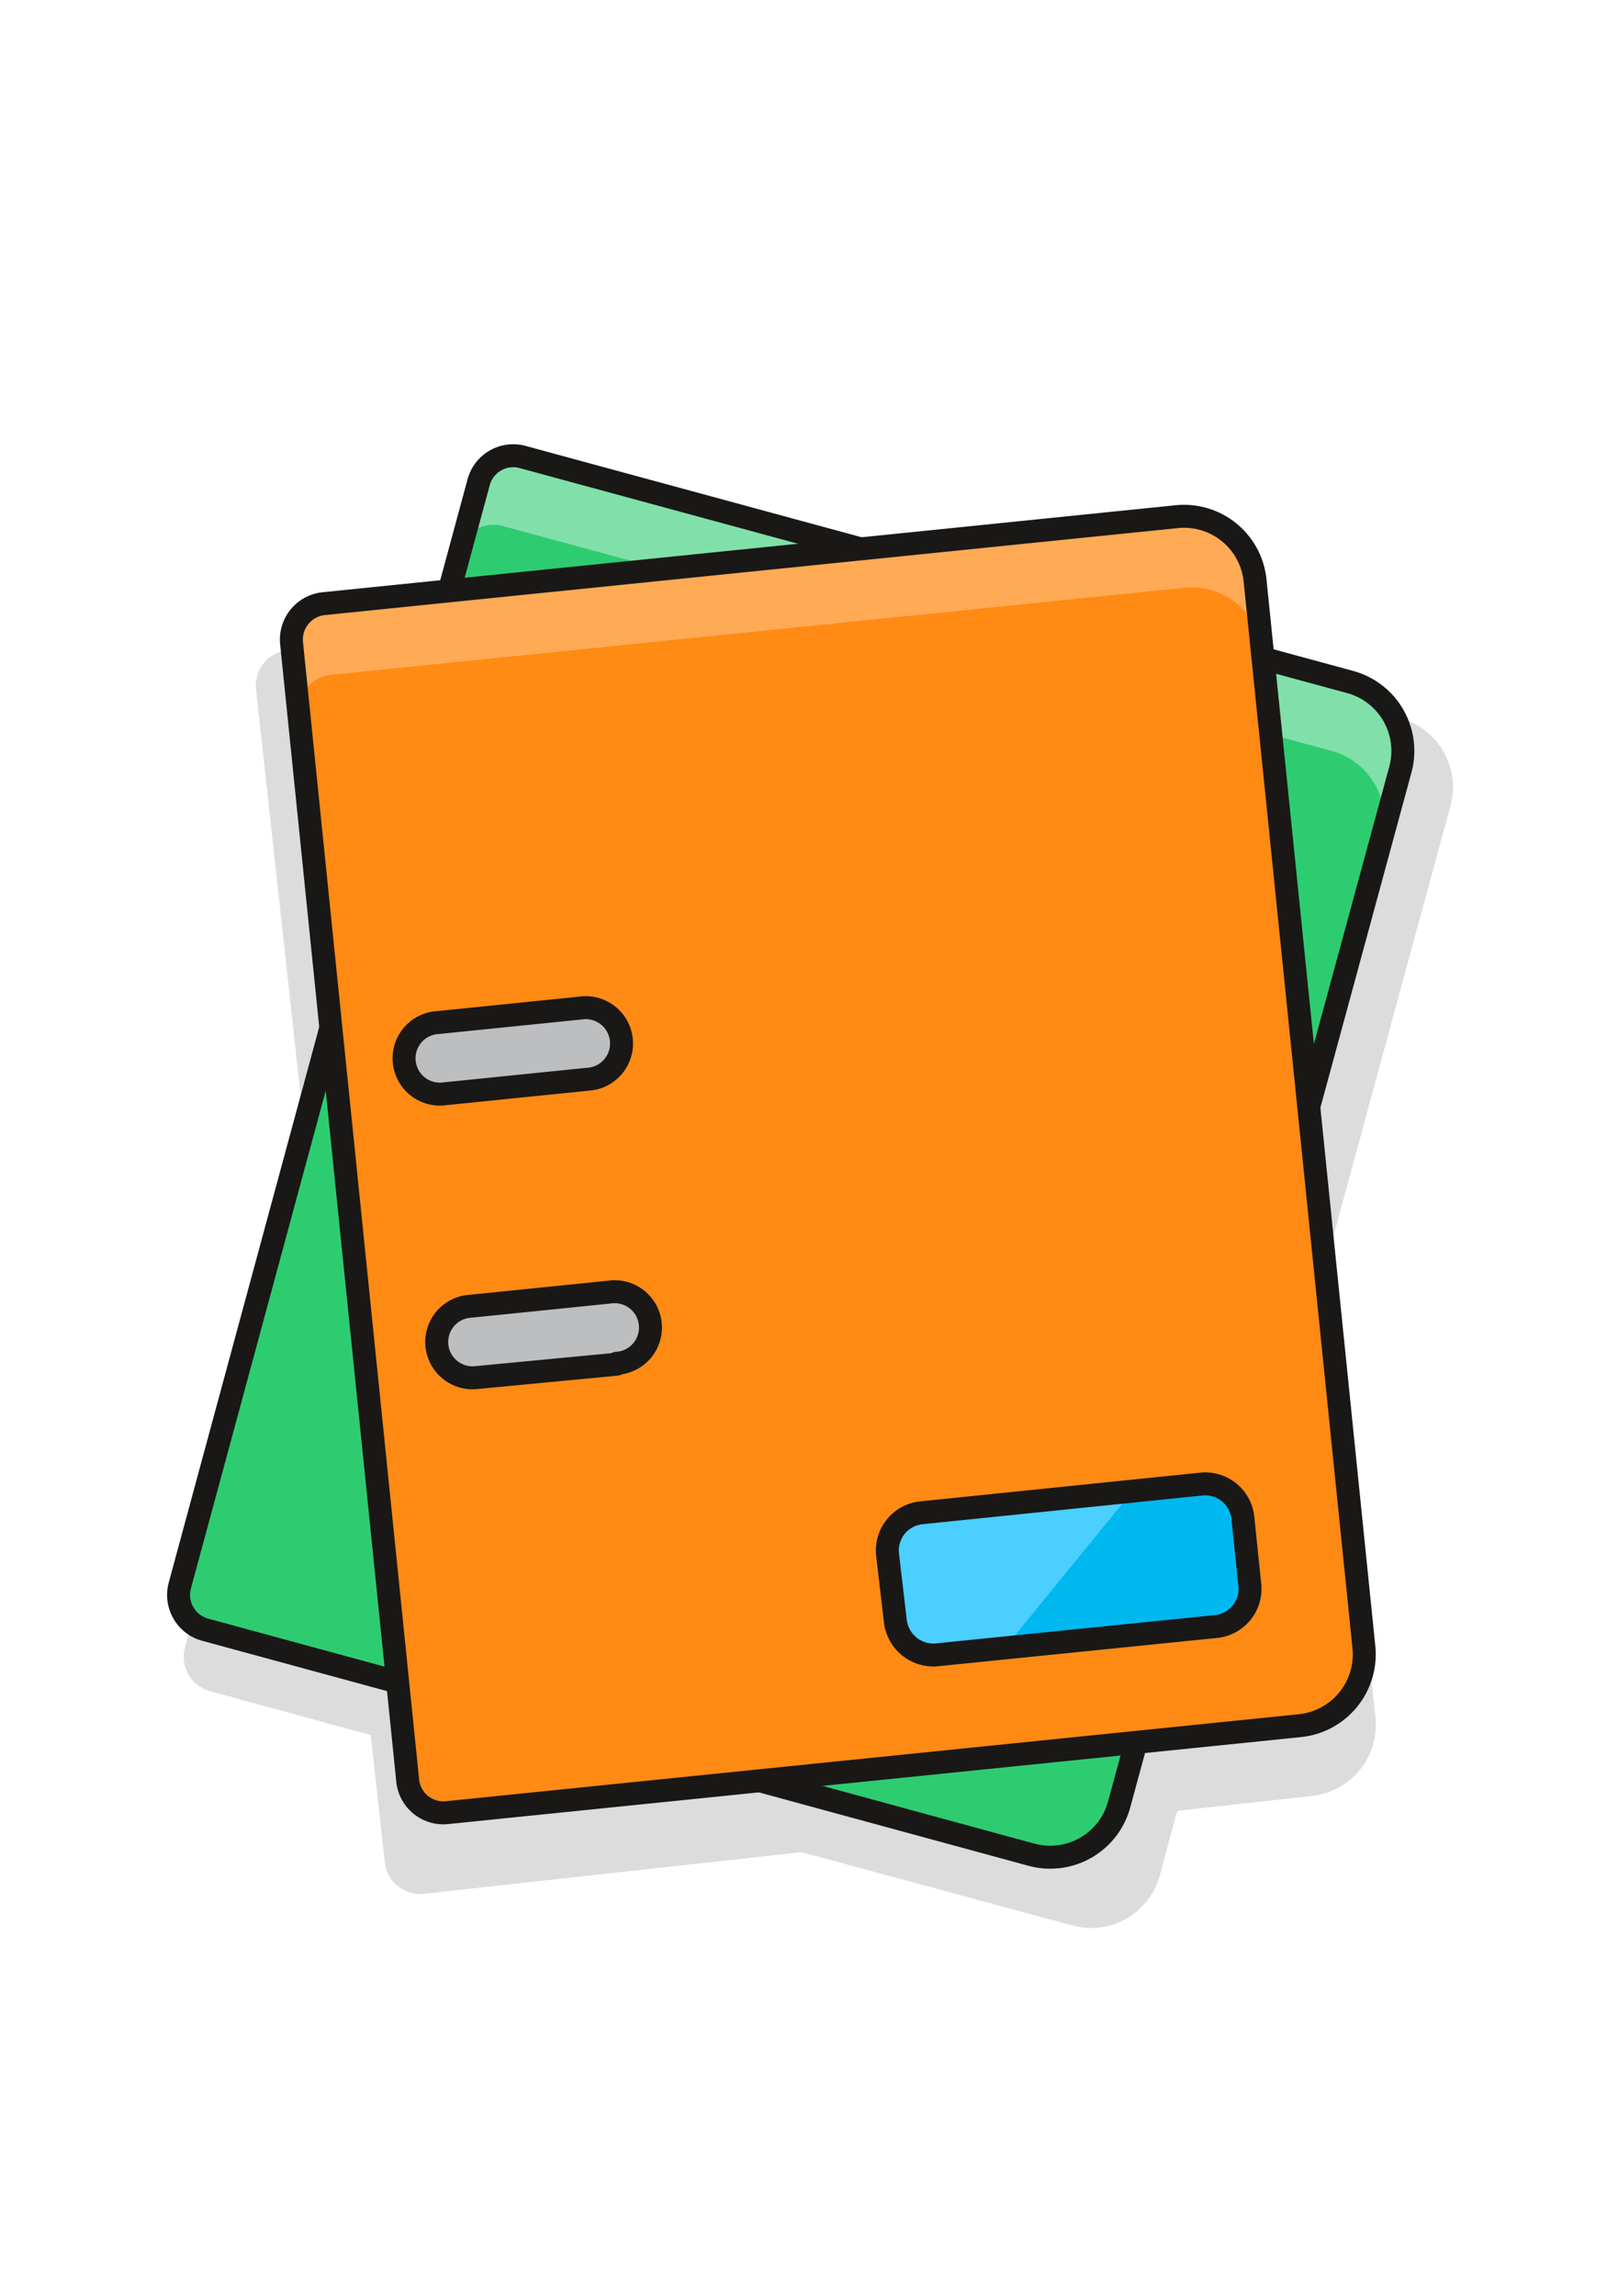 <svg xmlns="http://www.w3.org/2000/svg" viewBox="10 10 70 100"><defs><style>.cls-11,.cls-6{stroke:#191816;stroke-linecap:round;stroke-linejoin:round}.cls-6{fill:none}.cls-11{fill:#bdbec0}</style></defs><g id="Scene"><path d="M73.18 45.1A3.11 3.11 0 0 0 71 41.28l-6-1.64-.31-2.83a3.12 3.12 0 0 0-3.43-2.76l-12 1.32-15.81-4.3a1.57 1.57 0 0 0-1.91 1.1l-1.44 5.31-7.56.83A1.56 1.56 0 0 0 21.15 40l2.37 21.58-5.46 20.16a1.55 1.55 0 0 0 1.09 1.91l7 1.91.61 5.53a1.55 1.55 0 0 0 1.72 1.38l16.44-1.81 11.78 3.19a3.1 3.1 0 0 0 3.82-2.18l.76-2.81 5.88-.65a3.11 3.11 0 0 0 2.75-3.44l-2.16-19.71z" fill="#191816" opacity=".15"/><path d="M58.75 88.58a3.11 3.11 0 0 1-3.82 2.19l-36-9.8a1.57 1.57 0 0 1-1.1-1.91L30.85 31a1.56 1.56 0 0 1 1.91-1.1l36.05 9.8A3.11 3.11 0 0 1 71 43.51z" fill="#2ecc71"/><path d="M68.81 39.69l-36.05-9.8A1.56 1.56 0 0 0 30.85 31L30 34a1.55 1.55 0 0 1 1.91-1.09L68 42.7a3.11 3.11 0 0 1 2.19 3.82l.82-3a3.11 3.11 0 0 0-2.2-3.83z" fill="#81e0a9"/><path class="cls-11" d="M32.79 65.39l-6-1.63a1.56 1.56 0 0 1 .82-3l6 1.64a1.56 1.56 0 0 1-.82 3zM36.06 53.37l-6-1.63a1.55 1.55 0 1 1 .81-3l6 1.63a1.55 1.55 0 1 1-.81 3z"/><path class="cls-6" d="M58.75 88.58a3.11 3.11 0 0 1-3.82 2.19l-36-9.8a1.57 1.57 0 0 1-1.1-1.91L30.85 31a1.56 1.56 0 0 1 1.91-1.1l36.05 9.8A3.11 3.11 0 0 1 71 43.51z"/><path d="M69.41 81.73a3.12 3.12 0 0 1-2.78 3.42l-37.17 3.79a1.56 1.56 0 0 1-1.7-1.39L22.7 38a1.57 1.57 0 0 1 1.39-1.71l37.17-3.79a3.11 3.11 0 0 1 3.41 2.78z" fill="#ff8a14"/><path d="M61.26 32.49l-37.17 3.79A1.57 1.57 0 0 0 22.7 38l.32 3.1a1.55 1.55 0 0 1 1.39-1.71l37.17-3.79A3.11 3.11 0 0 1 65 38.37l-.32-3.1a3.11 3.11 0 0 0-3.42-2.78z" fill="#ffaa54"/><path class="cls-11" d="M36.86 69.41l-6.19.59a1.56 1.56 0 0 1-.32-3.1l6.19-.63a1.56 1.56 0 1 1 .32 3.1zM35.6 57l-6.2.63a1.56 1.56 0 1 1-.31-3.1l6.19-.63a1.56 1.56 0 1 1 .32 3.1z"/><path class="cls-6" d="M69.41 81.73a3.12 3.12 0 0 1-2.78 3.42l-37.17 3.79a1.56 1.56 0 0 1-1.7-1.39L22.7 38a1.57 1.57 0 0 1 1.39-1.71l37.17-3.79a3.11 3.11 0 0 1 3.41 2.78z"/><path d="M48.66 77.69a1.65 1.65 0 0 1 1.48-1.81l12.19-1.25a1.65 1.65 0 0 1 1.81 1.48l.3 2.9A1.65 1.65 0 0 1 63 80.83l-12.23 1.24A1.67 1.67 0 0 1 49 80.59z" fill="#00b8f0"/><path d="M48.66 77.69a1.65 1.65 0 0 1 1.48-1.81l9.19-.94-5.56 6.82-3 .31A1.67 1.67 0 0 1 49 80.59z" fill="#4acfff"/><path class="cls-6" d="M48.66 77.69a1.65 1.65 0 0 1 1.48-1.81l12.19-1.25a1.65 1.65 0 0 1 1.81 1.48l.3 2.9A1.65 1.65 0 0 1 63 80.83l-12.23 1.24A1.67 1.67 0 0 1 49 80.59z"/></g></svg>